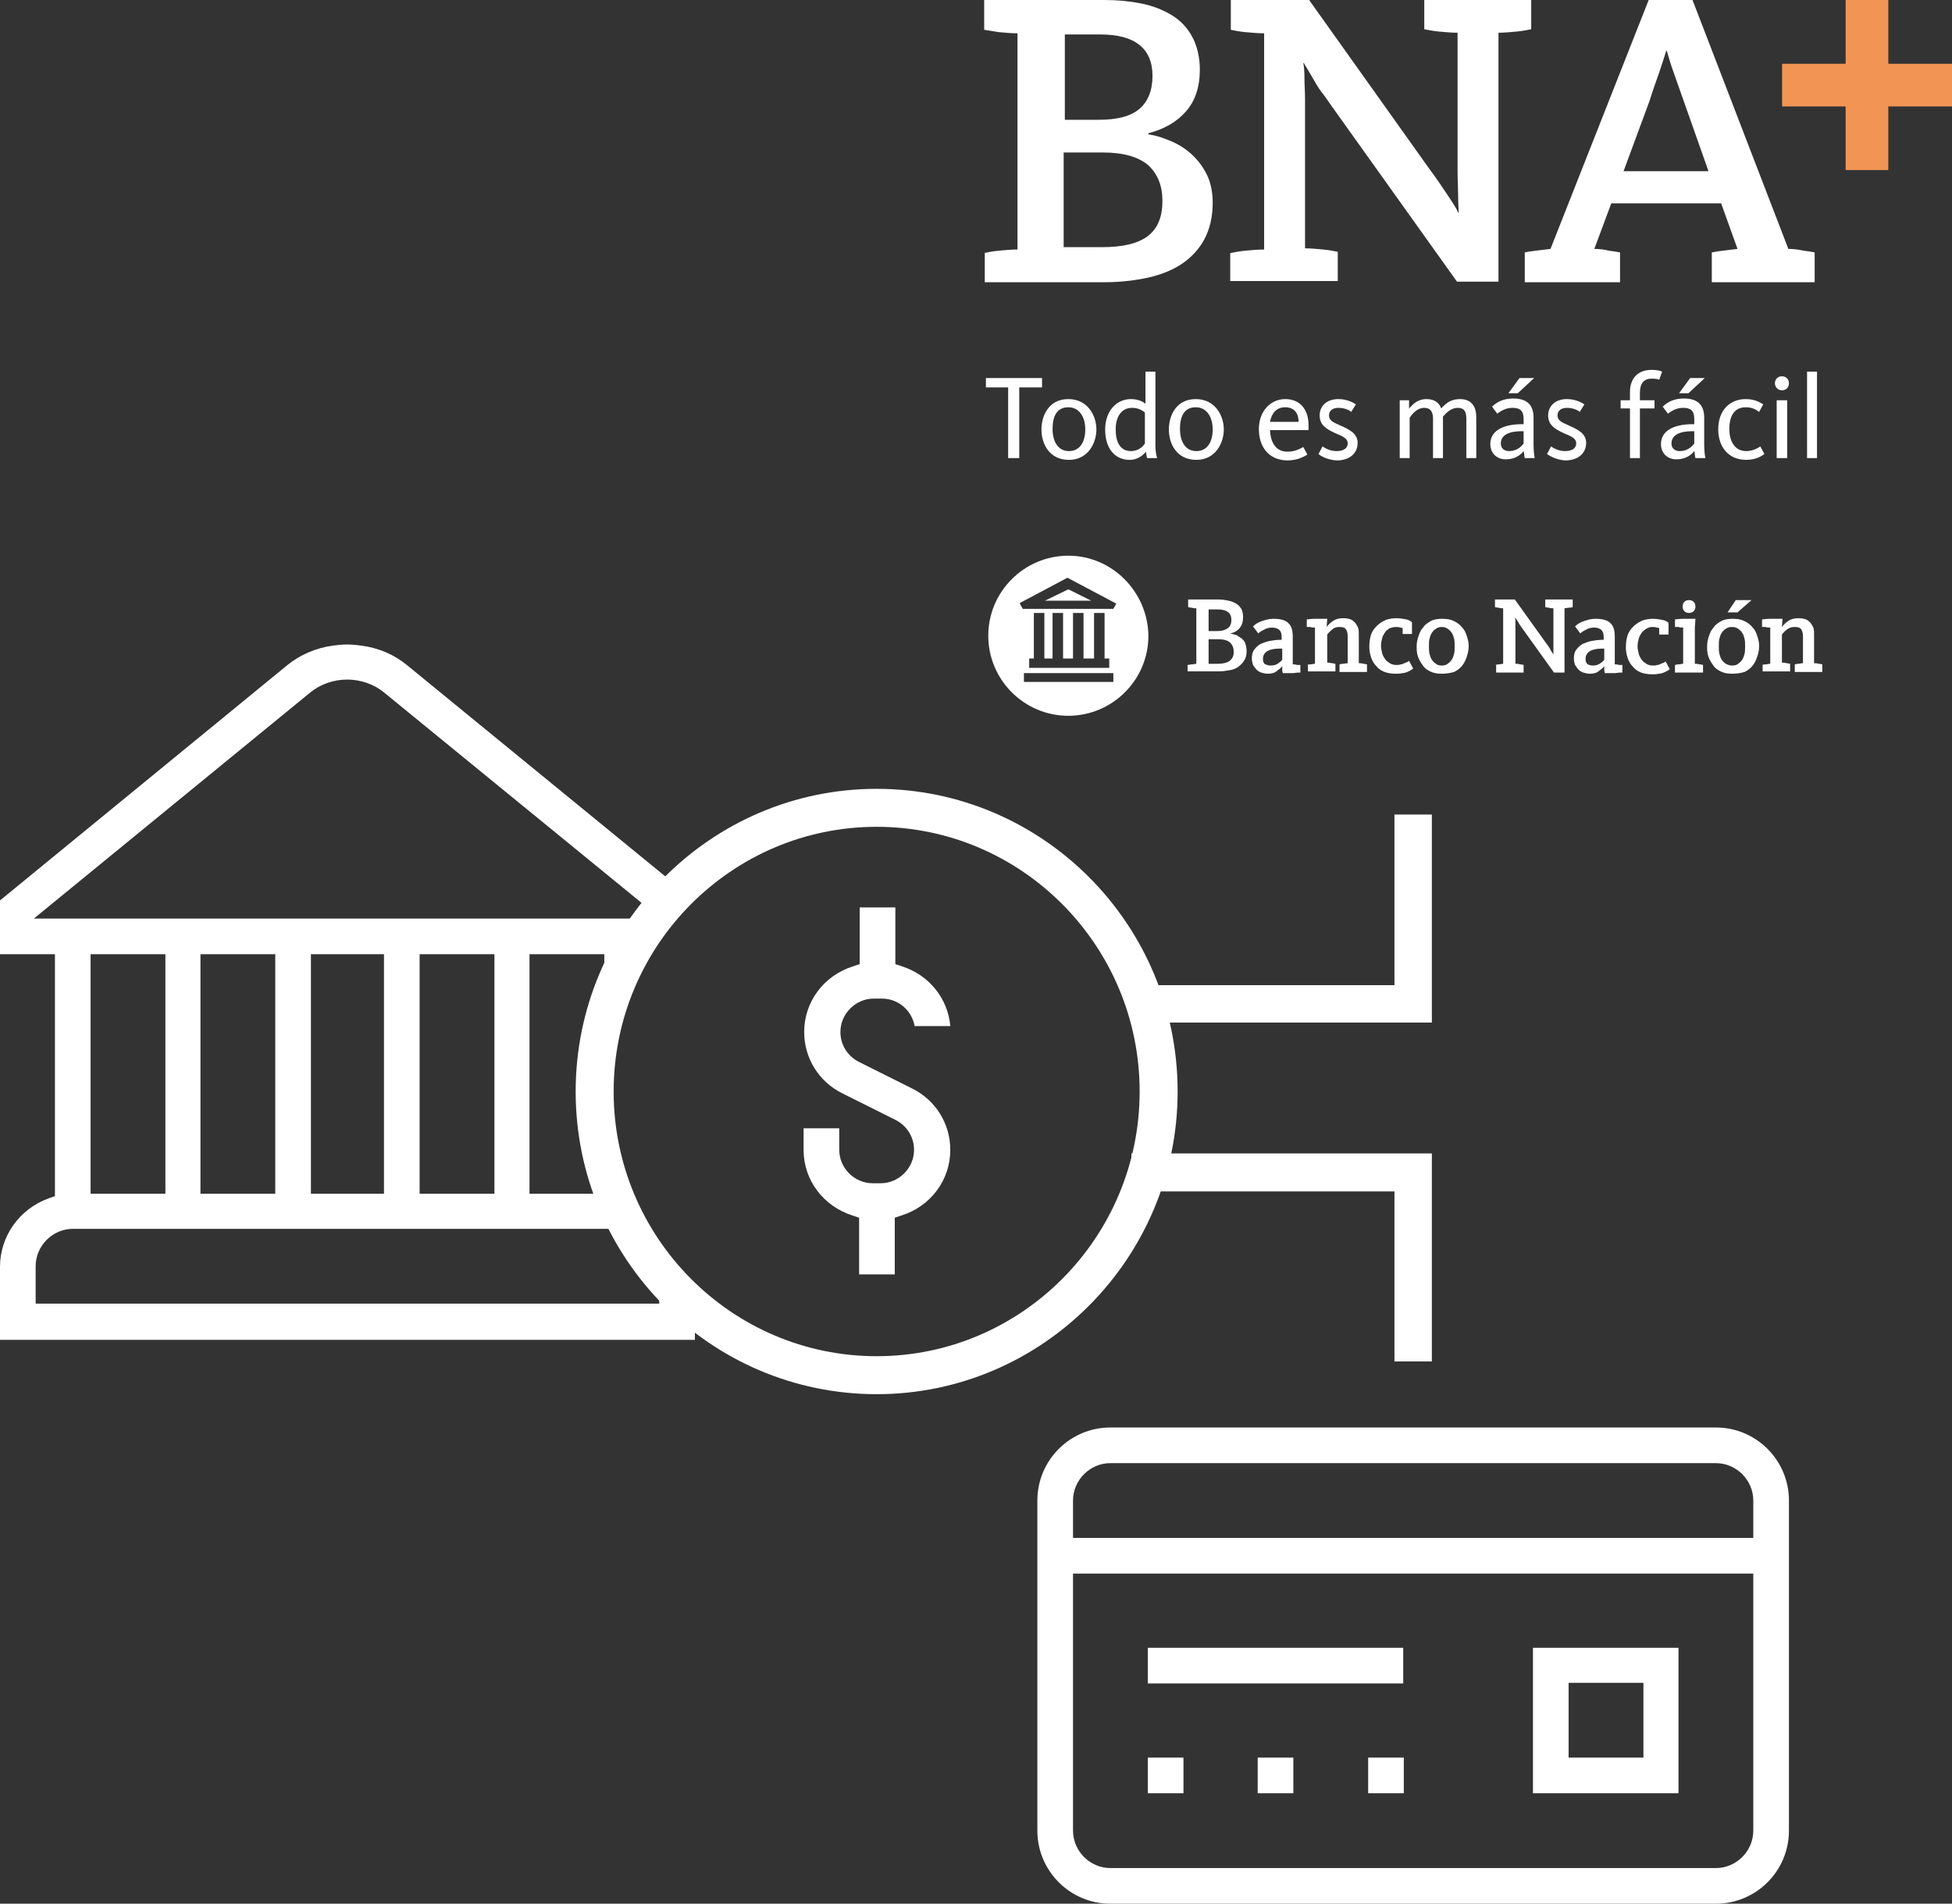 <svg version="1.1" id="Layer_5" xmlns="http://www.w3.org/2000/svg" x="0" y="0" viewBox="0 0 334 325.8" xml:space="preserve"><rect x="0" y="0" width="334" height="325.8" fill="#333333" stroke="none"/><style>.st0{fill:#fff}.st1{fill:#f29554}</style><path class="st0" d="M190 325.8c-6.9 0-12.5-5.6-12.5-12.5v-56.5c0-6.9 5.6-12.5 12.5-12.5h103.6c6.9 0 12.5 5.6 12.5 12.5v56.5c0 6.9-5.6 12.5-12.5 12.5H190zm-6.4-12.5c0 3.5 2.9 6.4 6.4 6.4h103.6c3.5 0 6.4-2.9 6.4-6.4v-44H183.6v44zm6.4-62.9c-3.5 0-6.4 2.9-6.4 6.4v6.4H300v-6.4c0-3.5-2.9-6.4-6.4-6.4H190z"/><path class="st0" d="M262.3 306.9V282h24.9v24.9h-24.9zm6.1-6.1h12.8V288h-12.8v12.8zM215.2 300.8h6.1v6.1h-6.1zM234.1 300.8h6.1v6.1h-6.1zM196.4 300.8h6.1v6.1h-6.1zM196.4 282h43.7v6.1h-43.7zM147 218.1v-9.7l-1.2-.4c-4.9-1.6-8.3-6-8.3-11.2v-3.7h6.1v3.7c0 3.1 2.6 5.7 5.7 5.7h1.4c3.1 0 5.7-2.6 5.7-5.7 0-2.2-1.2-4.1-3.1-5.1l-9.2-4.6c-4-2-6.5-6-6.5-10.5 0-5.1 3.3-9.6 8.3-11.2l1.2-.4v-9.7h6.1v9.7l1.2.4c4.6 1.5 7.8 5.5 8.2 10.2h-6.1c-.5-2.7-2.8-4.7-5.6-4.7h-1.4c-3.1 0-5.7 2.6-5.7 5.7 0 2.2 1.2 4.1 3.1 5.1l9.2 4.6c4 2 6.5 6 6.5 10.5 0 5.1-3.3 9.6-8.3 11.2l-1.2.4v9.7H147z"/><path class="st0" d="M150 238.6c-28.4 0-51.5-23.2-51.5-51.8 0-28.5 23.1-51.8 51.5-51.8s51.5 23.2 51.5 51.8c0 28.5-23.1 51.8-51.5 51.8zm0-97.1c-24.8 0-45 20.3-45 45.3s20.2 45.3 45 45.3 45-20.3 45-45.3-20.2-45.3-45-45.3z"/><path class="st0" d="M245 175h-51.4v-6.4h45v-29.2h6.4zM245 233h-6.4v-29.1h-45v-6.5H245zM112.8 217.7v5.4H6.1v-6.4c0-3.5 2.9-6.4 6.4-6.4h93.9c.5 0 1 .1 1.5.2-1.9-3.5-3.5-7.2-4.5-11.1v4.9H90.6v-41h12.8v10.9c1.7-6.3 4.5-12 8.4-17H5.8l47.3-38.7c1.7-1.4 4-2.2 6.3-2.2s4.6.8 6.3 2.2l46.5 38c1.3-1.6 2.6-3.1 4.1-4.5l-46.7-38.2c-2.2-1.8-4.8-2.9-7.7-3.3-.8-.1-1.6-.2-2.4-.2h-.1-.1c-.8 0-1.6.1-2.4.2-2.9.4-5.6 1.6-7.7 3.3L0 154.1v9.2h9.4v41.4l-1.1.4c-5 1.8-8.3 6.5-8.3 11.7v12.5h118.9V224c-2.2-2-4.3-4-6.1-6.3zm-41-54.4h12.8v41H71.8v-41zm-18.6 0h12.5v41H53.2v-41zm-18.9 0h12.8v41H34.3v-41zm-18.8 0h12.8v41H15.5v-41z"/><g><path class="st0" d="M168.4 43.3c.5-.1 1.4-.3 2.5-.4 1.1-.1 2.2-.2 3.2-.2v-37c-1 0-2.1-.1-3.2-.2-1.1-.2-2-.3-2.5-.4V0H189c2.2 0 4.3.2 6.3.6 2 .4 3.7 1.1 5.2 2 1.5.9 2.7 2.2 3.5 3.7.8 1.5 1.3 3.4 1.3 5.6 0 3-.8 5.4-2.4 7.2-1.6 1.8-3.7 3-6.4 3.7v.2c1.5.2 2.8.7 4.2 1.3 1.3.6 2.5 1.4 3.5 2.4s1.8 2.1 2.4 3.4c.6 1.3.9 2.9.9 4.6 0 2.4-.5 4.5-1.4 6.2-.9 1.7-2.2 3.1-3.8 4.2-1.6 1.1-3.6 1.9-5.8 2.4-2.3.5-4.8.8-7.5.8h-20.5v-5zm13.7-22.8h5.9c3.2 0 5.5-.6 7-1.9 1.4-1.2 2.2-3.1 2.2-5.6 0-4.7-3-7.1-8.9-7.1h-6.1v14.6zm0 21.8h6.4c3.6 0 6.2-.6 7.9-1.9 1.7-1.3 2.5-3.3 2.5-6 0-2.6-.8-4.6-2.4-6.1-1.6-1.4-4.2-2.2-7.7-2.2H182v16.2zM210.6 43.3c.5-.1 1.4-.3 2.5-.4 1.1-.1 2.2-.2 3.2-.2v-37c-1 0-2.1-.1-3.2-.2s-2-.3-2.5-.4V0H224l20.5 28.8c1.2 1.6 2.2 3.1 3.2 4.6 1 1.5 1.6 2.4 1.8 3h.1c0-.5-.1-1.3-.1-2.6 0-1.2-.1-2.8-.1-4.6V5.6c-1 0-2.1-.1-3.2-.2s-1.9-.3-2.5-.4V0H262v5c-.5.1-1.4.3-2.5.4-1.1.1-2.1.2-3.1.2v42.6h-7.1l-21.7-30.4c-.5-.7-1-1.5-1.6-2.2-.5-.7-.9-1.4-1.3-2.1-.4-.7-.7-1.2-1-1.7-.3-.5-.5-.8-.6-1h-.1c.1.4.2 1.3.2 2.5s.1 2.4.1 3.6v25.6c1 0 2 .1 3.1.2s2 .3 2.5.4v5h-18.4v-4.8zM260.9 43.2c.4-.1 1-.2 1.9-.3.8-.1 1.7-.2 2.5-.3L282.1 0h7.5L306 42.6c.9 0 1.7.1 2.6.3.9.1 1.5.2 1.9.3v5.1h-17.6v-5.1c.4-.1 1.1-.2 1.9-.3.8-.1 1.7-.2 2.5-.3l-2.8-7.8h-18.8l-2.9 7.8c.9 0 1.7.1 2.5.3.8.1 1.4.2 1.9.3v5.1h-16.3v-5.1zm31.4-14l-4.2-11.9c-.7-2-1.3-3.7-1.8-5.1-.5-1.4-.8-2.5-1.1-3.5h-.1c-.3 1-.7 2.2-1.2 3.7-.5 1.4-1.1 3.1-1.7 5l-4.4 11.9h14.5z"/><path class="st1" d="M315.8 0h7.3v29.1h-7.3z"/><path transform="rotate(90 319.459 14.574)" class="st1" d="M315.8 0h7.3v29.1h-7.3z"/><g><path class="st0" d="M172.6 66.3h-3.9v-1.6h9.6v1.6h-3.9v12.1h-1.9V66.3zM178.2 73.5c0-2.3 1.2-5.2 4.6-5.2 3.3 0 4.8 2.8 4.8 5.2 0 2.3-1.4 5.2-4.7 5.2-3.4 0-4.7-2.8-4.7-5.2zm7.5 0c0-2.1-1-3.8-2.9-3.8-2 0-2.7 1.6-2.7 3.7s.9 3.8 2.8 3.8 2.8-1.6 2.8-3.7zM189.1 73.5c0-3.1 1.9-5.2 4.4-5.2 1 0 1.9.3 2.5.8v-5.5h1.7v12.6c0 .8.1 1.6.3 2.2h-1.7c-.1-.2-.2-.8-.2-1.1-.7.8-1.6 1.4-2.8 1.4-2.5 0-4.2-1.9-4.2-5.2zm6.8 2.4v-5.3c-.6-.5-1.3-.8-2.2-.8-1.8 0-2.8 1.5-2.8 3.7s.8 3.7 2.6 3.7c1 0 1.9-.5 2.4-1.3zM200 73.5c0-2.3 1.2-5.2 4.6-5.2 3.3 0 4.8 2.8 4.8 5.2 0 2.3-1.4 5.2-4.7 5.2-3.4 0-4.7-2.8-4.7-5.2zm7.5 0c0-2.1-1-3.8-2.9-3.8-2 0-2.7 1.6-2.7 3.7s.9 3.8 2.8 3.8 2.8-1.6 2.8-3.7zM215.4 73.4c0-2.9 1.9-5.1 4.5-5.1 2.5 0 4 1.7 4 4.5v.8h-6.6c.1 2 .9 3.7 3 3.7 1.4 0 2.3-.6 2.7-.8l.7 1.3c-.5.3-1.6 1-3.5 1-3.2-.1-4.8-2.4-4.8-5.4zm6.8-1.2c0-1.3-.6-2.5-2.3-2.5-1.5 0-2.3 1-2.6 2.5h4.9zM225.6 77.7l.7-1.3c.4.3 1.3.8 2.4.8 1.2 0 1.9-.5 1.9-1.3 0-.9-.8-1.2-2.2-1.8-1.5-.7-2.6-1.4-2.6-3s1.2-2.8 3.2-2.8c1.6 0 2.7.7 3 .9l-.8 1.3c-.3-.3-1.1-.7-2.2-.7-1 0-1.6.5-1.6 1.3 0 .9.8 1.2 1.9 1.7 1.6.7 3 1.4 3 3 0 1.8-1.4 3-3.6 3-1.4-.1-2.5-.6-3.1-1.1zM239.4 68.5h1.7v1.4c.5-.5 1.3-1.6 3-1.6 1.4 0 2.2.7 2.5 1.6.8-.9 1.7-1.6 3.2-1.6 2 0 2.8 1.3 2.8 3.1v7h-1.7v-6.7c0-1.2-.3-1.9-1.5-1.9-1.1 0-2 .9-2.5 1.5v7.1h-1.7v-6.7c0-1.2-.4-1.9-1.5-1.9-1.4 0-2.3 1.4-2.5 1.7v6.9h-1.7v-9.9zM255 76c0-2.6 2.8-3.4 5.3-3.4h.4v-.9c0-1.4-.6-1.9-1.9-1.9-.9 0-1.7.3-2.6 1l-.9-1.2c.9-.9 2.1-1.4 3.6-1.4 2.3 0 3.5 1 3.5 3.3V76c0 1.1.1 1.9.2 2.4h-1.7c-.1-.3-.1-.9-.2-1.2-.6.8-1.7 1.4-2.9 1.4-1.6.1-2.8-1-2.8-2.6zm5.7-.1v-2.1h-.4c-2 0-3.5.6-3.5 2.1 0 1 .8 1.3 1.4 1.3 1.1 0 1.9-.5 2.5-1.3zm-.7-11.2h2.5l-2.8 2.6h-1.6l1.9-2.6zM264.7 77.7l.7-1.3c.4.3 1.3.8 2.4.8 1.2 0 1.9-.5 1.9-1.3 0-.9-.8-1.2-2.2-1.8-1.5-.7-2.6-1.4-2.6-3s1.2-2.8 3.2-2.8c1.6 0 2.7.7 3 .9l-.8 1.3c-.3-.3-1.1-.7-2.2-.7-1 0-1.6.5-1.6 1.3 0 .9.8 1.2 1.9 1.7 1.6.7 3 1.4 3 3 0 1.8-1.4 3-3.6 3-1.3-.1-2.4-.6-3.1-1.1zM278.9 69.9h-1.6v-1.4h1.6v-1.4c0-2.3 1.3-3.8 3.7-3.8 1.1 0 1.6.2 1.8.3l-.5 1.4c-.1-.1-.6-.2-1.3-.2-1.3 0-2 .8-2 2.4v1.3h2.5v1.4h-2.5v8.5h-1.7v-8.5zM284.2 76c0-2.6 2.8-3.4 5.3-3.4h.4v-.9c0-1.4-.6-1.9-1.9-1.9-.9 0-1.7.3-2.6 1l-.9-1.2c.9-.9 2.1-1.4 3.6-1.4 2.3 0 3.5 1 3.5 3.3V76c0 1.1.1 1.9.2 2.4h-1.7c-.1-.3-.1-.9-.2-1.2-.6.8-1.7 1.4-2.9 1.4-1.6.1-2.8-1-2.8-2.6zm5.7-.1v-2.1h-.4c-2 0-3.5.6-3.5 2.1 0 1 .8 1.3 1.4 1.3 1.1 0 1.9-.5 2.5-1.3zm-.7-11.2h2.5l-2.8 2.6h-1.6l1.9-2.6zM294 73.5c0-3.4 2.1-5.2 4.7-5.2 1.6 0 2.5.6 3 .9l-.7 1.3c-.5-.4-1.2-.8-2.3-.8-2 0-2.8 1.6-2.8 3.7s.9 3.8 2.9 3.8c1.2 0 2.1-.6 2.4-.8l.7 1.3c-.4.3-1.4 1-3.1 1-3.2 0-4.8-2.4-4.8-5.2zM303.7 65.6c0-.7.5-1.2 1.2-1.2s1.2.5 1.2 1.2-.5 1.2-1.2 1.2-1.2-.6-1.2-1.2zm.3 2.9h1.8v9.9H304v-9.9zM309.2 63.6h1.7v14.8h-1.7V63.6z"/></g><g><path class="st0" d="M182.9 100.9c-.1-.1-.1-.1 0 0h-.2l-3.9 1.9h7.9l-3.8-1.9z"/><path class="st0" d="M182.8 95.1c-7.5 0-13.7 6.1-13.7 13.7 0 7.5 6.1 13.7 13.7 13.7 7.5 0 13.7-6.1 13.7-13.7-.1-7.5-6.2-13.7-13.7-13.7zm7.7 21.6c0 .1-.1.1 0 0h-15.3v-1.5h15.3v1.5zm-10.4-4v-7.8h1.8v7.8h1.7v-7.8h1.8v7.8h1.8v-7.8h1.8v7.8h.8v1.6h-13.7v-1.6h.8v-7.8h1.8v7.8h1.4zm10.9-9.4l-.5.9h-15.4-.1l-.5-.9v-.1l8.1-4.3h.1l8.3 4.4c0-.1 0 0 0 0zM203.3 113.8c.1 0 .4-.1.6-.1.3 0 .6-.1.8-.1v-9.5c-.3 0-.5 0-.8-.1-.3 0-.5-.1-.6-.1v-1.3h5.3c.6 0 1.1.1 1.6.2s1 .3 1.3.5c.4.2.7.6.9.9.2.4.3.9.3 1.4 0 .8-.2 1.4-.6 1.9-.4.5-1 .8-1.6.9.4.1.7.2 1.1.3l.9.6c.3.3.5.5.6.9.1.3.2.7.2 1.2 0 .6-.1 1.2-.4 1.6-.2.4-.6.8-1 1.1-.4.3-.9.5-1.5.6-.6.1-1.2.2-1.9.2h-5.3v-1.1zm3.5-5.8h1.5c.8 0 1.4-.2 1.8-.5.4-.3.6-.8.6-1.4 0-1.2-.8-1.8-2.3-1.8h-1.6v3.7zm0 5.6h1.6c.9 0 1.6-.2 2-.5.4-.3.7-.8.7-1.5s-.2-1.2-.6-1.6c-.4-.4-1.1-.6-2-.6h-1.7v4.2zM216.9 115.3c-.4 0-.7-.1-1.1-.2-.3-.1-.6-.3-.8-.5-.2-.2-.4-.5-.6-.8-.1-.3-.2-.7-.2-1.1 0-.6.1-1.1.4-1.5.3-.4.6-.7 1.1-1 .5-.2 1-.4 1.5-.5.6-.1 1.2-.2 1.8-.2h.3v-.5c0-.5-.1-.9-.4-1.2-.2-.2-.7-.4-1.2-.4s-.9.1-1.3.3c-.4.2-.8.4-1.1.7l-.9-1.2c.4-.4.9-.7 1.5-.9.6-.2 1.2-.4 2-.4 1.1 0 2 .2 2.5.7.6.5.8 1.3.8 2.4v4.7c.3 0 .5 0 .7.1h.6v1.3c-.3 0-.7 0-1.2.1h-1.8c0-.1-.1-.3-.1-.5v-.7c-.2.3-.6.6-1 .9-.4.3-.9.4-1.5.4m.5-1.4c.5 0 .9-.1 1.2-.3.3-.2.6-.4.8-.7V111h-.4c-.8 0-1.5.1-2.1.4-.5.3-.8.7-.8 1.4 0 .4.1.7.4.9.3.1.6.2.9.2M223.6 113.8c.1 0 .3-.1.6-.1s.5-.1.8-.1v-6.2c-.3 0-.6 0-.8-.1h-.6V106c.3 0 .7-.1 1.4-.1h2.1l-.1 1.4c.3-.4.7-.8 1.2-1.1.5-.3 1-.4 1.7-.4.5 0 .9.1 1.2.2.3.1.6.4.8.6.2.3.4.6.5.9.1.3.1.7.1 1.1v4.9c.2 0 .5 0 .8.1.3 0 .5.1.6.1v1.3h-4.7v-1.3c.1 0 .3-.1.6-.1.2 0 .5-.1.8-.1v-4.6c0-.5-.1-.9-.3-1.2-.2-.3-.6-.4-1.1-.4-.5 0-.9.1-1.2.4-.4.3-.7.6-.9.9v4.8c.2 0 .5 0 .8.1.3 0 .4.1.6.1v1.3h-4.7v-1.1zM240 108.5v-.5-.5c-.3-.1-.7-.2-1.1-.2-.4 0-.8.1-1.1.2-.3.2-.6.4-.8.7-.2.3-.4.6-.5 1-.1.4-.2.8-.2 1.3 0 .4.1.9.2 1.3s.3.7.5 1c.2.3.5.5.8.7.3.2.7.3 1.1.3.3 0 .5 0 .8-.1.2 0 .4-.1.6-.2.2-.1.3-.1.5-.2.1-.1.2-.1.3-.2l.7 1.3c-.1.1-.2.2-.4.3l-.6.3c-.3.1-.5.2-.9.2-.3.1-.7.1-1.1.1-.7 0-1.3-.1-1.9-.3-.5-.2-1-.5-1.4-1-.4-.4-.7-.9-.9-1.5-.2-.6-.3-1.2-.3-1.8 0-.8.1-1.5.3-2.1.2-.6.6-1.1 1-1.5.4-.4.9-.7 1.5-1 .6-.2 1.2-.3 1.8-.3.6 0 1.2.1 1.7.2s.8.3 1 .5v2H240zM246.7 115.3c-.8 0-1.4-.1-2-.4-.6-.3-1-.6-1.3-1.1-.3-.4-.6-.9-.8-1.5-.2-.6-.2-1.1-.2-1.7 0-.6.1-1.1.3-1.7.2-.6.4-1.1.8-1.5.3-.5.8-.8 1.3-1.1.5-.3 1.2-.4 2-.4s1.4.1 2 .4c.6.3 1 .6 1.4 1.1.4.4.6.9.8 1.5.2.6.3 1.1.3 1.7 0 .5-.1 1.1-.3 1.7-.2.6-.4 1.1-.8 1.6s-.8.8-1.4 1.1c-.7.2-1.4.3-2.1.3m0-1.4c.4 0 .8-.1 1-.3.3-.2.5-.4.7-.7.2-.3.3-.6.4-1 .1-.4.1-.8.1-1.3 0-.4 0-.9-.1-1.3s-.2-.7-.4-1c-.2-.3-.4-.5-.7-.7-.3-.2-.6-.3-1-.3s-.7.1-1 .3c-.3.2-.5.4-.7.7-.2.3-.3.6-.4 1-.1.4-.1.8-.1 1.3 0 .4 0 .9.1 1.3s.2.7.4 1c.2.3.4.5.7.7.2.2.6.3 1 .3M255.8 113.8c.1 0 .4-.1.6-.1.3 0 .6-.1.8-.1v-9.5c-.3 0-.5 0-.8-.1-.3 0-.5-.1-.6-.1v-1.3h3.4l5.3 7.4c.3.4.6.8.8 1.2.2.4.4.6.5.8v-.7-7.2c-.3 0-.5 0-.8-.1-.3 0-.5-.1-.6-.1v-1.3h4.7v1.3c-.1 0-.3.1-.6.1s-.6.1-.8.1v11h-1.8l-5.6-7.8c-.1-.2-.3-.4-.4-.6-.1-.2-.2-.4-.3-.5-.1-.2-.2-.3-.3-.4-.1-.1-.1-.2-.1-.3 0 .1 0 .3.1.6v7.5c.2 0 .5 0 .8.1.3 0 .5.1.6.1v1.3H256v-1.3zM272 115.3c-.4 0-.7-.1-1.1-.2-.3-.1-.6-.3-.8-.5-.2-.2-.4-.5-.6-.8-.1-.3-.2-.7-.2-1.1 0-.6.1-1.1.4-1.5.3-.4.6-.7 1.1-1 .5-.2 1-.4 1.5-.5.6-.1 1.2-.2 1.8-.2h.3v-.5c0-.5-.1-.9-.4-1.2-.2-.2-.7-.4-1.2-.4s-.9.1-1.3.3c-.4.2-.8.4-1.1.7l-.9-1.2c.4-.4.9-.7 1.5-.9.6-.2 1.2-.4 2-.4 1.1 0 2 .2 2.5.7.6.5.8 1.3.8 2.4v4.7c.3 0 .5 0 .7.1h.6v1.3c-.3 0-.7 0-1.2.1h-1.8c0-.1-.1-.3-.1-.5v-.7c-.2.3-.6.6-1 .9-.4.3-.9.4-1.5.4m.5-1.4c.5 0 .9-.1 1.2-.3.3-.2.6-.4.8-.7V111h-.3c-.8 0-1.5.1-2.1.4-.5.3-.8.7-.8 1.4 0 .4.1.7.4.9.2.1.5.2.8.2M283.9 108.5v-.5-.5c-.3-.1-.7-.2-1.1-.2-.4 0-.8.1-1.1.3-.3.2-.6.4-.8.7-.2.3-.4.6-.5 1-.1.4-.2.8-.2 1.3 0 .4.1.9.2 1.3s.3.7.5 1c.2.3.5.5.8.7.3.2.7.3 1.1.3.3 0 .5 0 .8-.1.2 0 .4-.1.6-.2.2-.1.3-.1.5-.2.1-.1.2-.1.3-.2l.7 1.3c-.1.1-.2.2-.4.3l-.6.3c-.3.1-.5.2-.9.2-.3.1-.7.1-1.1.1-.7 0-1.3-.1-1.9-.3-.5-.2-1-.5-1.4-1-.4-.4-.7-.9-.9-1.5-.2-.6-.3-1.2-.3-1.8 0-.8.1-1.5.3-2.1.2-.6.6-1.1 1-1.5.4-.4.9-.7 1.5-1 .6-.2 1.2-.3 1.8-.3.6 0 1.2.1 1.7.2s.8.3 1 .5v2h-1.6zM286.6 113.8c.1 0 .3-.1.6-.1s.5-.1.8-.1v-6.2c-.3 0-.5 0-.8-.1h-.6V106c.3 0 .7-.1 1.4-.1h2.1l-.1 1.5v6.2c.2 0 .5 0 .8.1.3 0 .5.1.6.1v1.3h-4.8v-1.3zm2.4-8.9c-.3 0-.6-.1-.8-.3-.2-.2-.3-.5-.3-.8 0-.3.1-.6.3-.8.2-.2.5-.3.8-.3.3 0 .6.1.8.3.2.2.3.5.3.8 0 .3-.1.6-.3.8-.2.2-.5.3-.8.3M296.4 115.3c-.8 0-1.4-.1-2-.4-.6-.3-1-.6-1.3-1.1-.3-.4-.6-.9-.8-1.5-.2-.6-.2-1.1-.2-1.7 0-.6.1-1.1.3-1.7.2-.6.4-1.1.8-1.5.3-.5.8-.8 1.3-1.1.5-.3 1.2-.4 2-.4s1.4.1 2 .4c.6.3 1 .6 1.4 1.1.4.4.6.9.8 1.5.2.6.3 1.1.3 1.7 0 .5-.1 1.1-.3 1.7-.2.6-.4 1.1-.8 1.6s-.8.8-1.4 1.1c-.7.2-1.4.3-2.1.3m0-1.4c.4 0 .8-.1 1-.3.3-.2.5-.4.7-.7.2-.3.3-.6.4-1 .1-.4.1-.8.1-1.3 0-.4 0-.9-.1-1.3s-.2-.7-.4-1c-.2-.3-.4-.5-.7-.7-.3-.2-.6-.3-1.1-.3-.4 0-.7.1-1 .3-.3.2-.5.4-.7.7-.2.3-.3.6-.4 1-.1.4-.1.8-.1 1.3 0 .4 0 .9.1 1.3s.2.7.4 1c.2.3.4.5.7.7.4.2.7.3 1.1.3m.6-11.2h2.7l-2.4 2.1h-1.7l1.4-2.1zM301.5 113.8c.1 0 .3-.1.6-.1s.5-.1.8-.1v-6.2c-.3 0-.6 0-.8-.1h-.6V106c.3 0 .7-.1 1.4-.1h2.1l-.1 1.4c.3-.4.7-.8 1.2-1.1.5-.3 1-.4 1.7-.4.5 0 .9.1 1.2.2.3.1.6.4.8.6.2.3.4.6.5.9.1.3.1.7.1 1.1v4.9c.2 0 .5 0 .8.1.3 0 .5.1.6.1v1.3h-4.7v-1.3c.1 0 .3-.1.6-.1.2 0 .5-.1.8-.1v-4.6c0-.5-.1-.9-.3-1.2-.2-.3-.6-.4-1.1-.4-.5 0-.9.1-1.3.4-.4.3-.7.6-.9.9v4.8c.2 0 .5 0 .8.1.3 0 .4.1.6.1v1.3h-4.7v-1.1z"/></g></g></svg>